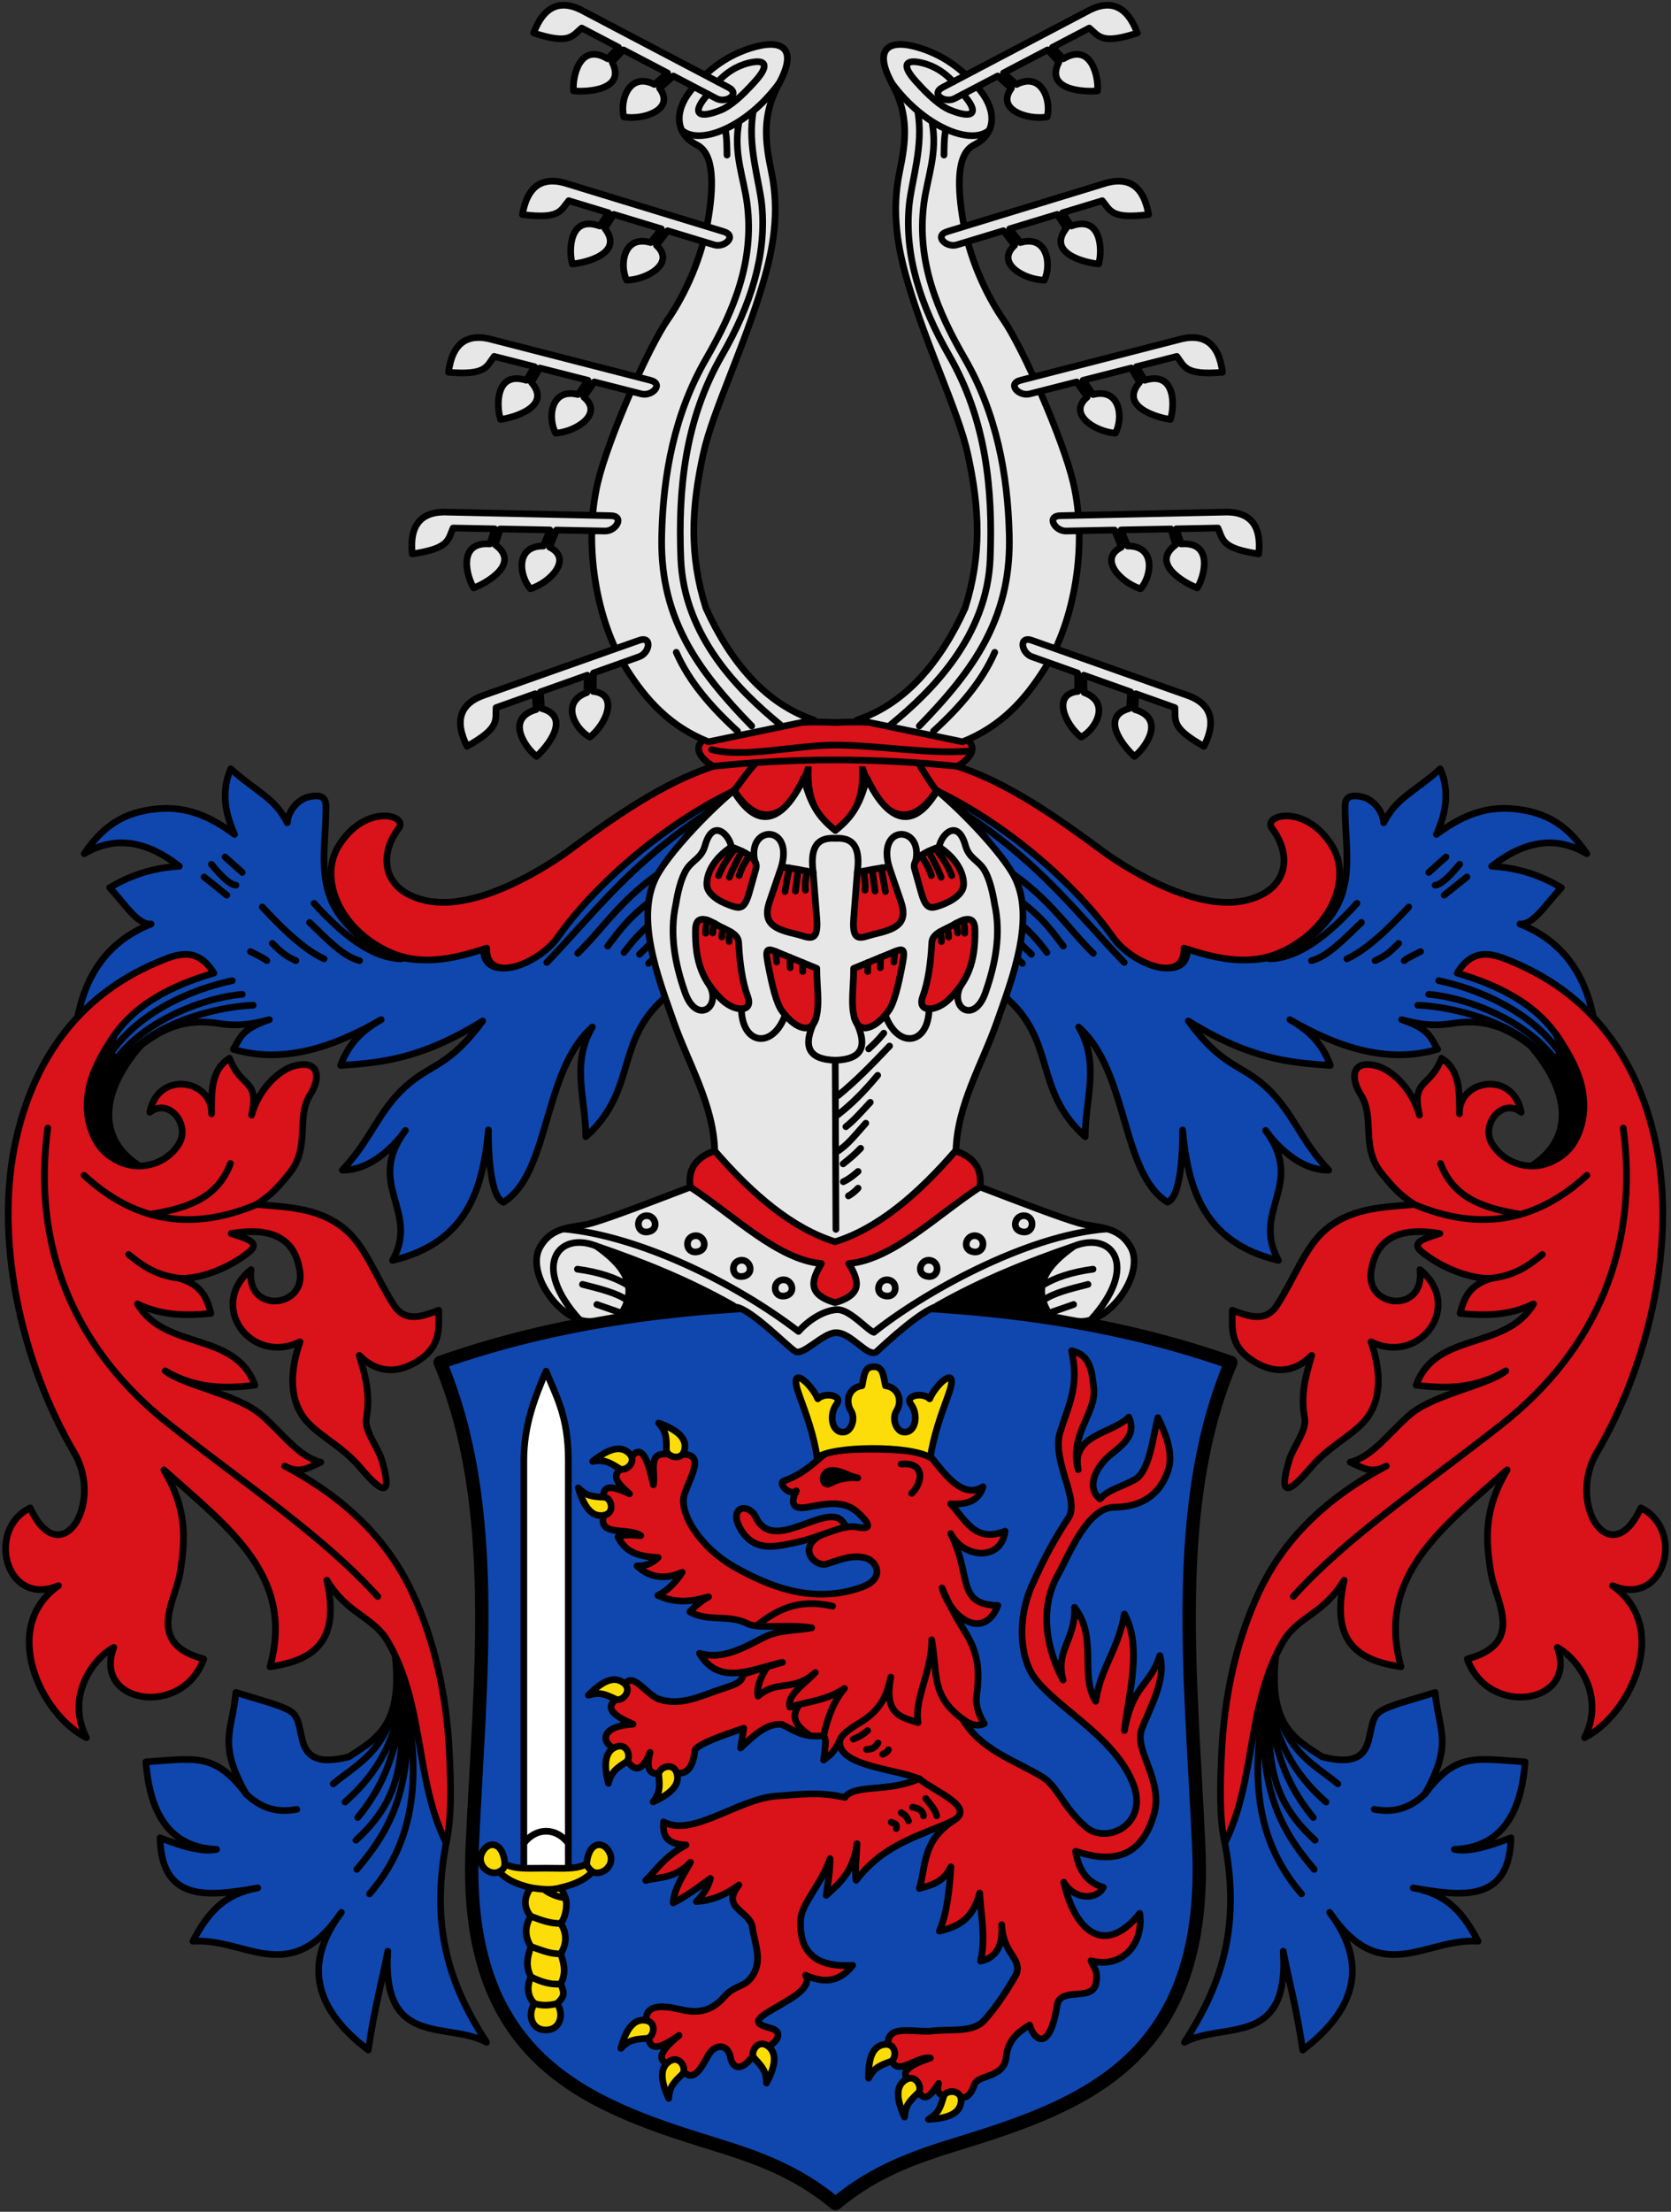 <svg xmlns="http://www.w3.org/2000/svg" height="992" width="750"><rect width="100%" height="100%" fill="#333333" stroke="none"/><g stroke="#000" stroke-linecap="round" stroke-linejoin="round"><path d="M430.95 961.17c56.664-17.46 111.359-38.267 107.104-132.678-3.419-75.844-12.645-153.406 14.387-217.402-59.147-20.81-118.294-26.214-177.441-27.175-59.147.961-118.294 6.364-177.44 27.175 27.032 63.996 17.805 141.558 14.386 217.402-4.255 94.411 50.44 115.219 107.104 132.679 18.63 5.74 37.877 11.994 55.95 27.175 18.073-15.181 37.32-21.435 55.95-27.175z" fill="#0f47af" fill-rule="evenodd" stroke-width="6"/><g stroke-width="3.753"><path d="M57.5 408C51.502 422.036 45 438 45 458v230h25V458c0-25-7.103-36.286-12.5-50z" fill="#fff" fill-rule="evenodd" transform="matrix(.799 0 0 .799 199.158 288.983)"/><path d="M80.3 684.681c.963-12.694 9.182-13.231 12.637-6.86 4.05 7.471-4.155 13.88-9.388 11.192-4.024 4.23-8.703 6.675-17.867 8.987 1.28 1.603 1.787 3.683 2.627 5.656 1.495 3.507.097 11.379-2.627 14.344 3.577 5.333 3.538 11.667 0 17 2.23 6.177 2.974 11.333 0 17 2.57 5.58 1.884 7.287-2 11 3.981 5.757 2.002 14.83-6.34 14.83-8.343 0-10.322-9.073-6.342-14.83-3.883-3.713-4.569-9.42-2-15-2.973-5.667-2.229-10.823 0-17-3.537-5.333-3.576-11.667 0-17-3.797-4.135-4.522-10.333 0-16-9.163-2.312-13.842-4.757-17.867-8.986-5.232 2.687-13.437-3.722-9.387-11.193 3.455-6.371 11.674-5.834 12.637 6.86C40.628 687.759 47.289 687 57.34 687c10.053 0 16.714.76 22.959-2.319z" fill="#fcdd09" fill-rule="evenodd" transform="matrix(.799 0 0 .799 199.158 288.983)"/><path d="M70 673c-7-9-18-9-25 0m35.3 11.681c.326 1.444 1.48 2.888 3.25 4.332m-49.167-4.332c-.244 2.284-1.57 3.484-3.25 4.332M51 763c4.228 1.333 8.455 1.068 12.682 0M49 748c5.561 2.862 11.122 4.502 16.682 4M49 731c5.561 1.866 11.122 4.4 16.682 4M49 714c5.561 2.159 11.122 4.201 16.682 4m-9.373-19.163c2.798 2.43 8.12 4.542 12 4.819M49 698c5.561.815 11.122 1.542 16.682 0" fill="none" transform="matrix(.799 0 0 .799 199.158 288.983)"/></g><g stroke-width="3.753"><path d="M225.714 732.04c-18.248 1.131-30.43-5.24-29.182-25.82.556-9.174 11.857-19.968 16.448-34.07.168 5.79-.967 12.145-2.13 20.598 8.103-7.247 15.283-13.685 17.33-29.008-.367 7.443-1.385 16.84-.51 20.562 16.216-21.153 36.918-25.141 54.666-33.56-17.657 11.775-15.123 24.55-19.153 38.14 6.483-1.92 13.195-3.005 17.71-12.144-.853 13.612-2.279 26.535-6.5 36.104 9.455-2.402 18.576-5.639 22.684-21.407.585 12.604 3.583 24.404.51 38.227 9.495-2.004 12.547-9.59 11.846-20.43.677 16.706 11.711 18.604 8.154 27.906-6.088 10.68-12.176 19.48-18.263 26.075-6.23 6.75-19.945 4.493-28.505 5.617-10.755 1.412-29.756-5.694-24.288 12.443 2.436 16.043 13.82 1.489 22.808 2.808-15.347 4.926-17.825 9.852-8.665 14.777 2.948 4.65 4.562 13.601 13.333-.51-1.939 6.112 1.904 7.777 8.796 7.097 4.786 1.612 8.49 1.736 11.335-6.506 1.977-5.732 16.545-3.462 17.804-15.332 1.003-9.463 6.378-14.008 13.165-18.052 2.627 8.772 11.233 15.433 15.456-11.043 1.762-11.051 20.251-1.531 21.925-12.786 1.152-7.747-1.667-8.442-2.888-12.276 17.818 4.732 29.789-9.945 27.395-26.593-19.214 23.889-36.195 10.99-42.683-17.498 5.616 9.781 18.38 10.339 22.21 2.845-10.267-2.932-14.129-11.242-15.58-20.211 18.87 6.227 36.552 5.245 44.04-20.708 5.541-19.204-11.347-35.53-6.885-47.81 3.947-10.864 14.068-27.557 10.196-41.335-5.67 17.573-15.06 15.728-19.919 42.057 2.51-21.568 10.114-46.963 0-65.375-3.731 20.879-13.31 29.692-16.105 48.978-9.172-14.268 1.3-36.003-11.933-52.72.63 18.413-10.932 23.958-6.41 40.788-8.384-15.468-14.402-39.01-2.59-59.627 5.156-9 15.864-37.175 31.13-37.352 10.485-.122 24.78-3.12 30.59-21.137 3.085-9.564-2.056-21.234-5.871-29.198-2.918 11.315-4.718 30.33-13.034 34.836-8.085 4.38-14.785 5.566-19.497 10.83-8.082-6.381-2.244-18.47 6.5-25.272 9.456-7.358 13.315-12.46 9.685-20.65-9.866 9.633-32.403 9.691-28.416 29.49-5.198-20.14 10.506-31.876 8.745-45.922-1.103-8.792-1.658-18.614-12.443-20.81 4.406 20.153-1.68 30.114-6.455 45.616-4.995 16.213 11.303 37.97 4.668 48.125-7.465 11.424-13.27 21.75-20.423 37.804-8.995 20.186-5.946 39.896-.219 49.569 10.428 17.61 46.489 34.352 57.133 62.354 8.552 22.5-15.109 33.898-26.718 23.83-12.95-11.234-15.846-22.898-24.55-28.162-15.768-9.535-34.38-14.863-44.77-32.494 3.794 2.886 7.76 4.559 12.231 2.707-3.046-5.235-5.05-10.43-4.288-15.705 2.587-17.894-.786-27-7.511-37.576-4.254-6.69-8.936-15.763-11.905-22.955 5.901 19.054 24.163 28.667 31.349 9.854-23.65-.63-14.43-16.675-26.462-40.35 7.108 13.946 28.373 15.778 30.539-1.364-17.113 6.757-22.405-6.752-30.576-15.324 8.621.5 15.65-1.302 18.176-9.606-14.876 9.483-27.748-18.55-32.494-19.153-16.167-2.055-34.821-2.777-53.434-.679-4.071.46-11.325 11.523-25.995 16.565-3.225 1.108 2.797 8.673 7.045 5.565-4.457 9.085.455 10.203 5.952 9.22 9.894-1.77 20.277-4.317 28.118 2.552 4.892 4.286 10.389 10.496.766 8.658-5.234-1-10.24.198-15.886 2.166-21.354 7.444-8.523 20.572-1.991 18.483 7.36-2.354 14.787-5.55 22.21-3.32 6.28 1.888 10.807 11.648-2.51 16.346-26.257 9.264-50.018.7-71.231-11.29-20.06-11.34-31.794-31.14-28.198-41.16 4.476-12.473 13.005-24.885-6.375-21.662-15.698-3.86-9.706 9.254-11.13 16.564-3.362-14.801-7.156-26.76-15.208-10.744-10.696 5.281-4.046 10.562 1.787 15.843-9.287-4.146-18.056-7.525-13.34 9-7.031 16.228 11.494 9.203 19.664 14.45-2.743-.071-8.548-1.044-12.823.758 4.732 9.557 13.134 11.06 22.597 11.56-3.963 3.894-7.926 4.878-11.89 4.705 8.014 7.532 17.235 7.333 25.398 3.574-4.573 6.98-9.147 10.77-13.72 12.997 10.35 4.502 18.147 3.68 28.497.766-4.288 2.415-7.6 5.318-10.532 8.41 10.605 5.942 21.725 1.199 32.581 6.71 6.214 3.155 21.914.074 35.893 2.298-8.594 1.654-18.344.935-27.315 5.602-12.082 6.284-23.296 12.371-35.71 8.708 11.146 18.784 29.702 8.752 46.629 5.055-7.166 2.117-13.87 4.002-22.305 6.754.29 5.602-8.7 6.78-16.688 9.854-13.726 5.282-20.901 6.695-29.606 4.333-9.174-2.49-17.96-21.794-22.304-1.787-10.805 6.003-3.794 10.894 6.965 15.55-19.61 1.181-19.143 11.751-5.944 15.842 3.583 7.247 9.362 15.616 15.507 0-2.667 10.185-.026 14.503 10.233 10.401 6.649 2.154 13.185 3.208 14.952-11.378.414-3.419 18.293-9.592 27.44-12.567l-1.788 11.086c7.475-7.183 14.974-14.07 23.115-13.253 6.735 3.078 11.703 7.701 23.53 6.324 1.902 1.244.696 7.928 0 13.72 3.043-2.3 6.087-4.252 9.131-11.167-1.884 14.332 29.402 15.724 44.463 21.611-17.206 7.838-36.131 2.81-41.662 10.496-13.263-2.91-20.937-2.142-39.029-.686-21.124 1.7-46.937 23.32-62.785 14.406-.449 6.537.333 12.492 12.618 12.998-12.341 6.627-15.871 13.255-22.684 19.883 8.383-2.054 16.766-1.177 25.15-10.153-4.286 7.588-9.304 15.175-9.687 22.763 5.495-2.717 12.727-7.604 20.94-13.72-1.152 3.835-2.763 7.822-7.942 12.998 7.955-.513 15.91-3.342 23.865-9.3-10.584 13.21 6.39 14.33 7.659 23.961 1.275 9.675 6.735 20.062-1.919 29.387-3.546 3.822-8.728 3.427-13.763 9.212-8.733 10.034-17.319 9.06-25.951 7.053-15.285-3.553-20.703.462-16.908 11.809-.715 14.378 7.978 9.313 17.287 2.976-13.204 10.79-12.704 16.026-.722 16.608 7.707 11.117 11.602 4.633 17.082-5.31 3.706-6.726 11.094-6.78 12.523 1.065 1.162 6.379 6.871 9.441 15.42-5.011 8.912.262 15.512-8.747 8.074-11.094-6.478-2.045-12.398-3.049-2.633-9.168 9.794-6.138 25.657-12.84 21.363-20.817 9.018 3.85 18.062 4.97 26.418-5.565z" fill="#da121a" fill-rule="evenodd" transform="matrix(.799 0 0 .799 202.355 296.582)"/><path d="M205.722 446.99c-1.574-12.075-6.244-24.605-10.092-35.258-6.59-18.241 6.835-6.33 10.502 2.297 4.271-4.02 14.093-1.728 10.63 2.845-4.657 6.151-2.749 16.52 4.074 15.798 4.139-.437 6.63-7.501 3.997-11.78-3.696-6.008-.981-13.286 6.13-14.215 1.154-4.77 1.08-10.988 6.592-10.62 5.513-.368 5.44 5.85 6.592 10.62 7.112.93 9.827 8.207 6.13 14.215-2.633 4.279-.14 11.343 3.998 11.78 6.823.722 8.731-9.647 4.074-15.798-3.463-4.573 6.359-6.866 10.63-2.845 3.667-8.626 17.091-20.538 10.502-2.297-3.848 10.653-8.518 23.183-10.092 35.258-12.236-7.106-54.888-6.495-63.667 0z" fill="#fcdd09" fill-rule="evenodd" transform="matrix(.799 0 0 .799 202.355 296.582)"/><path d="M221.853 486.232c-6.394-19.247-39.744 16.422-50.294-5.361-4.465-9.22-15.615-6.1-9.19 5.616 7.469 13.622 19.527 10.557 29.103 8.68 12.956-2.54 20.627-6.814 30.432-9.206" fill="#da121a" fill-rule="evenodd" transform="matrix(.799 0 0 .799 202.355 296.582)"/><path d="M77.25 580.41c9.153-9.377 15.135-10.326 19.59-7.103 5.79 4.19-.586 11.036-4.253 9.304-6.507-3.074-9.26-4.057-15.338-2.2zM88.503 629.877c-3.24-12.698-.935-18.3 4.136-20.424 6.59-2.763 9.117 6.246 5.73 8.474-6.014 3.955-8.287 5.795-9.866 11.95zM113.634 640.275c11.93-5.422 14.856-10.725 13.339-16.01-1.972-6.87-10.579-3.2-10.196.837.68 7.165.668 10.089-3.143 15.173zM116.722 427.59c12.325 4.454 15.664 9.508 14.573 14.897-1.418 7.004-10.29 4.032-10.23-.022.107-7.196-.138-10.11-4.343-14.874zM79.664 449.112c10.22-8.204 16.272-8.423 20.305-4.685 5.242 4.857-1.915 10.884-5.345 8.722-6.088-3.838-8.703-5.146-14.96-4.037zM71.595 464.02c3.708 12.57 8.553 16.205 13.998 15.438 7.076-.996 4.64-10.03.59-10.212-7.19-.325-10.083-.743-14.588-5.225zM95.497 778.623c3.408-12.654 8.165-16.403 13.626-15.766 7.099.828 4.878 9.917.833 10.196-7.18.495-10.063.982-14.46 5.57zM122.368 806.745c-5.46-11.913-4.195-17.836.414-20.835 5.99-3.897 10.088 4.515 7.153 7.313-5.208 4.968-7.115 7.184-7.567 13.522zM177.324 798.118c6.098-11.6 5.155-17.583.715-20.827-5.77-4.215-10.317 3.962-7.539 6.915 4.932 5.242 6.716 7.558 6.824 13.912zM234.664 795.414c-.275-13.102 3.24-18.034 8.662-18.954 7.046-1.194 7.462 8.153 3.657 9.554-6.754 2.488-9.385 3.763-12.32 9.4zM254.867 817.212c-5.46-11.913-4.195-17.836.414-20.834 5.99-3.897 10.088 4.514 7.153 7.312-5.208 4.968-7.115 7.184-7.567 13.522zM268.287 818.505c13.09-.603 17.776-4.44 18.33-9.911.72-7.11-8.633-6.9-9.777-3.01-2.03 6.906-3.126 9.616-8.553 12.921z" fill="#fcdd09" fill-rule="evenodd" transform="matrix(.799 0 0 .799 202.355 296.582)"/><path d="M228.56 458.405c-5.995-1.15-9.127-4.397-14.735-4.147-6.548.292-5.78 9.954-.397 7.086 4.938-2.63 9.47-3.208 14.745-2.976" fill-rule="evenodd" transform="matrix(.799 0 0 .799 202.355 296.582)"/><path d="M252.98 450.658c14.113-1.297 11.799 10.977 5.89 16.427m-44.42 63.313c-20.098-4.528-31.661 2.524-42.38 10.723m5.872 22.976c-4.631 7.039-6.174 12.533-5.361 16.85 10.722-9.615 19.402-1.979 32.167-13.275-6.233 6.467-16.203 12.935-14.297 19.402 10.212-3.264 20.424-3.582 30.636-10.467-6.254 7.376-9.554 16.72-11.744 26.806m-13.579-17.821c-5.403 7.45-1.37 12.312 5.41 17.055m17.36 2.809c2.837-5.719 10.208-8.362 15.828-12.765 8.827-6.916 11.16-14.978 12.765-22.466-4.087 21.38 6.25 22.565 15.318 25.53-2.15-13.92 7.806-28.643 7.659-46.465 3.444 19.304-.534 31.228 17.287 44.408m-24.39 33.551c9.308 7.607 32.03 15.887 19.335 23.494m-15.551-12.354c2.566 3.234 5.511 6.467 6.127 9.701m-13.53-4.85c3.081.558 5.663 1.608 6.126 4.85m-12.51-1.787c2.697 1.532 3.38 3.064 4.086 4.595m-9.702.766c1.128.936 3.504.207 2.809 3.574m-16.074-54.998c-2.675 2.349-5.35 3.81-8.023 4.8m13.843 2.166c-2.137 3.507-4.274 3.44-6.411 3.654m12.268.124c-.473 1.144-1.748 1.886-3.172 2.553" fill="none" transform="matrix(.799 0 0 .799 202.355 296.582)"/></g><g stroke-width="3.753"><path d="M4.77 307.117c-9.667 50.46 4.033 83.117 22.67 112.012-21.656-11.964-59.066 3.665-55.478-51.181C-31.689 387-35.34 398.68-38.993 423.46c-29.624-22.52-37.217-47.939-15.127-77.263-29.037 42.68-53.496 14.2-83.376 16.185 8.24-15.81 17.446-26.598 36.404-29.905-27.438 4.787-54.095 8.364-54.879-28.161 12.916 5.072 24.28 8.204 31.772 6.498-22.898-.912-37.23-15.53-39.715-49.102 27.35-1.74 38.655-5.708 56.323 18.053-16.262-28.643-7.728-35.524-5.777-57.045 11.08 3.61 26.078 7.22 31.05 10.831 10.204 6.576-2.101 34.23 32.494 25.273 15.5-10.095 30.142-17.575 25.98-56.7 14.676 35.41 16.407 80.93 28.615 104.992z" fill="#0f47af" fill-rule="evenodd" transform="matrix(.799 0 0 .799 196.455 581.117)"/><path d="M-79.142 288.339c-9.483 1.8-18.966.473-28.45-8.573m62.66 13.168c19.847-23.82 23.585-48.878 26.04-74.036-3.296 28.934 5.25 57.868-27.061 86.801m-6.128-21.445c23.718-20.771 29.604-42.731 33.19-64.845 7.233 55.897-8.452 81.4-26.552 102.63m-13.275-47.997c14.732-12.34 37.203-21.156 36.762-66.887 10.426 45.866 16.169 90.853-16.338 128.67" fill="none" transform="matrix(.799 0 0 .799 196.455 581.117)"/><path d="M129.254-168.65c-30.46 24.944-16.406 52.952-46.054 79.429.123-20.518-8.57-41.035 3.662-61.553-28.07 24.85-23.661 82.007-49.912 98.343-9.19-3.61-8.453-40.612-8.453-40.612-3.101 32.815-11.702 63.235-53.858 73.266 15.555-28.155-15.555-42.332 7.221-72.967 0 0-15.082 22.545-35.47 22.297 15.858-16.65 20.05-32.739 35.19-46.62 14.639-13.42 24.382-10.891 43.693-37.142-34.502 21.486-57.302 23.467-79.816 24.974 4.44-12.14 12.051-19.684 22.771-25.696-28.284 16.41-56.114 24.644-83.04 16.608 3.772-5.536 3.642-11.072 20.218-16.608-8.364 2.256-17.107 3.944-28.16 2.166-15.367-2.471-28.573.121-44.136 12.414-44.823 25.237-40.098-.129-35.745-14.303 4.607-24.716 16.65-44.038 41.61-53.975-7.761.66-15.522-12.447-23.283-20.378 10.746-6.32 23.002-11.129 39.168-12.028-17.811-13.927-35.623-17.612-53.434-7.046 9.909-14.5 21.227-23.579 41.88-25.273 15.675-1.285 28.892 4.255 42.604 14.442-5.548-12.275-7.483-24.55-2.166-36.826 14.655 13.172 24.672 16.133 31.772 30.327.598-7.461 6.586-13.205 11.553-14.441 11.402-2.838 10.16 3.774 10.11 8.665-.213 20.586-5.536 42.097 10.109 60.655 23.677 28.086 51.304 24.465 78.532 15.427-1.017 17.012 21.853 12.314 33.12 1.126 14.815-14.71 24.971-31.743 48.14-52.183 17.884-15.777 39.88-28.98 54.42-35.733-19.257 19.589-31.86 34.936-38.24 51.442-8.068 20.87 1.65 41.494 5.994 61.802z" fill="#0f47af" fill-rule="evenodd" transform="matrix(.799 0 0 .799 196.455 581.117)"/><path d="M122.754-190.51l-4.296 3.997m2.553-12.527c-1.432 1.352-3.368 3.21-7.66 7.421m7.66-18.381c-6.88 5.758-11.086 10.34-16.34 17.36m15.829-29.614c-13.983 10.561-18.867 18.09-25.02 26.04m33.19-43.911c-25.46 16.777-34.24 32.426-50.039 47.996m-17.36 5.106c26.48-27.572 46.724-55.144 88.333-82.716m-268.062 44.932l-12.764-10.212m17.87 4.595c-2.697-.118-7.008-3.464-13.786-11.743m17.36 4.595l-9.7-8.68m99.054 57.186c-16.339-.419-32.678-13.089-49.017-31.146m25.53 32.168c-9.36-2.405-18.722-12.536-28.083-21.445m8.17 20.423c-10.782-4.95-22.586-16.034-34.72-29.103m18.891 30.125c-7.435-3.234-9.643-6.468-13.275-9.702m-3.064 9.702c-2-1.702-5.96-3.404-9.19-5.106m1.532 30.125c-17.638.432-77.832 11.257-82.043 54.259m75.915-60.387c-26.657 2.17-77.813 22.857-80.73 62.17m75.114-69.828c-35.14 7.449-76.063 30.7-78.75 70.737" fill="none" transform="matrix(.799 0 0 .799 196.455 581.117)"/><path d="M4.77 307.117C-12.85 272.051-7.25 229.98-27.95 194.26c-8.287-14.3-22.713-15.24-34.325-34.536 8.074 35.729-8.975 45.242-31.932 48.591 14.133-50.817-22.981-77.835-59.598-110.516 12.592 21.397 12.472 37.608 9.042 57.956-2.717 16.112-19.488 39.39 13.343 48.191-11.97 33.403-62.58 25.033-50.546-6.498-12.188 6.609-26.968 27.843-15.375 50.67-25.56-12.8-49.012-61.92-15.675-85.33-29.524 12.467-41.08-31.273-15.922-43.661 16.933 36.836 41.766-1.994 24.747-30.993-30.332-51.683-45.09-120.905-32.654-175.911 9.06-40.07 31.298-79.383 80.173-99.72 9.765-4.064 21.624-8.97 30.905 6.447-23.12 6.765-46.346 17.84-58.752 39.415-11.323 19.69-19.376 40.802-3.348 59.46 12.649 14.723 34.381 10.993 42.727-3.436 6.037-10.435-5.815-25.783-16.608-17.33 4.717-24.035 35.414-18.166 34.697.846.072-12.034-.558-24.42 10.073-31.174 6.357 16.995 17.094 11.338 12.435 31.896 4.316-15.495 16.055-25.412 23.67-27.527 14.342-3.983 15.337 6.475 9.299 16.01-8.227 12.99.15 29.185-11.466 43.887-8.298 10.503-12.434 13.623-18.65 17.805 18.465 1.54 36.608 1.97 51.144 15.251C-40.164-26.46-34.1-9.425-24.551 5.373c6.614 10.248 16.732 5.896 25.098 2.8-.026 9.81 1.98 20.78-13.245 29.43-9.848 5.595-20.9 6.375-31.35-4.07 3.389 11.591 6.434 22.15 3.946 35.383-1.247 6.635 6.633 16.61 8.505 22.771 6.053 19.92 1.974 21.378-11.852 4.88-10.814-12.905-25.325-18.75-32.253-28.711-7.767-11.167-7.054-26.456-1.649-41.93-27.618 13.401-52.309-20.399-27.476-40.56-3.095 24.695 30.134 21.843 27.476 1.516-2.525-19.316-16.053-25.556-38.694-21.771 8.247 2.717 16.785 4.841 10.197 10.269-10.688 8.806-27.673 15.657-39.467 14.828 12.662 3.662 15.64 10.885 17.928 19.76-13.748 1.41-27.497 1.362-41.246-5.318 15.577 26.426 54.883 15.068 65.921 45.58-16.79 2.148-33.58 1.964-50.37-8.031 10.046 8.142 40.181 13.035 53.66 24.427 11.392 9.627 21.069 23.788 33.748 26.841-7.943 3.753-12.311 6.474-20.254 2.166 35.289 18.677 58.19 42.321 71.486 70.765 13.041 27.897 19.35 58.328 20.94 88.817 1.076 20.604 1.252 39.408-1.727 51.902z" fill="#da121a" fill-rule="evenodd" transform="matrix(.799 0 0 .799 196.455 581.117)"/><path d="M-167.455-72.8c-22.132-13.863-24.048-39.074.565-67.55-12.197 8.016-20.658 10.922-14.713-5.888-9.353 13.587-15.716 26.815-15.265 39.892.7 20.28 11.257 32.38 29.413 33.545z" fill-rule="evenodd" transform="matrix(.799 0 0 .799 196.455 581.117)"/><path d="M-33.7 168.86c-30.277-33.617-72.995-61.91-116.925-96.502-53.863-42.413-77.359-100.146-68.42-166.453m57.574 48.424c22.865-3.665 38.066-10.04 45.056-28.511m-28.9 64.39c-13.834-1.8-21.106-7.538-28.287-13.33m71.912-28.076c-38.837 16.304-70.338 8.16-96.93-16.346" fill="none" transform="matrix(.799 0 0 .799 196.455 581.117)"/><g><path d="M4.77 307.117c-9.667 50.46 4.033 83.117 22.67 112.012-21.656-11.964-59.066 3.665-55.478-51.181C-31.689 387-35.34 398.68-38.993 423.46c-29.624-22.52-37.217-47.939-15.127-77.263-29.037 42.68-53.496 14.2-83.376 16.185 8.24-15.81 17.446-26.598 36.404-29.905-27.438 4.787-54.095 8.364-54.879-28.161 12.916 5.072 24.28 8.204 31.772 6.498-22.898-.912-37.23-15.53-39.715-49.102 27.35-1.74 38.655-5.708 56.323 18.053-16.262-28.643-7.728-35.524-5.777-57.045 11.08 3.61 26.078 7.22 31.05 10.831 10.204 6.576-2.101 34.23 32.494 25.273 15.5-10.095 30.142-17.575 25.98-56.7 14.676 35.41 16.407 80.93 28.615 104.992z" fill="#0f47af" fill-rule="evenodd" transform="matrix(-.799 0 0 .799 553.545 581.117)"/><path d="M-79.142 288.339c-9.483 1.8-18.966.473-28.45-8.573m62.66 13.168c19.847-23.82 23.585-48.878 26.04-74.036-3.296 28.934 5.25 57.868-27.061 86.801m-6.128-21.445c23.718-20.771 29.604-42.731 33.19-64.845 7.233 55.897-8.452 81.4-26.552 102.63m-13.275-47.997c14.732-12.34 37.203-21.156 36.762-66.887 10.426 45.866 16.169 90.853-16.338 128.67" fill="none" transform="matrix(-.799 0 0 .799 553.545 581.117)"/></g><g><path d="M129.254-168.65c-30.46 24.944-16.406 52.952-46.054 79.429.123-20.518-8.57-41.035 3.662-61.553-28.07 24.85-23.661 82.007-49.912 98.343-9.19-3.61-8.453-40.612-8.453-40.612-3.101 32.815-11.702 63.235-53.858 73.266 15.555-28.155-15.555-42.332 7.221-72.967 0 0-15.082 22.545-35.47 22.297 15.858-16.65 20.05-32.739 35.19-46.62 14.639-13.42 24.382-10.891 43.693-37.142-34.502 21.486-57.302 23.467-79.816 24.974 4.44-12.14 12.051-19.684 22.771-25.696-28.284 16.41-56.114 24.644-83.04 16.608 3.772-5.536 3.642-11.072 20.218-16.608-8.364 2.256-17.107 3.944-28.16 2.166-15.367-2.471-28.573.121-44.136 12.414-44.823 25.237-40.098-.129-35.745-14.303 4.607-24.716 16.65-44.038 41.61-53.975-7.761.66-15.522-12.447-23.283-20.378 10.746-6.32 23.002-11.129 39.168-12.028-17.811-13.927-35.623-17.612-53.434-7.046 9.909-14.5 21.227-23.579 41.88-25.273 15.675-1.285 28.892 4.255 42.604 14.442-5.548-12.275-7.483-24.55-2.166-36.826 14.655 13.172 24.672 16.133 31.772 30.327.598-7.461 6.586-13.205 11.553-14.441 11.402-2.838 10.16 3.774 10.11 8.665-.213 20.586-5.536 42.097 10.109 60.655 23.677 28.086 51.304 24.465 78.532 15.427-1.017 17.012 21.853 12.314 33.12 1.126 14.815-14.71 24.971-31.743 48.14-52.183 17.884-15.777 39.88-28.98 54.42-35.733-19.257 19.589-31.86 34.936-38.24 51.442-8.068 20.87 1.65 41.494 5.994 61.802z" fill="#0f47af" fill-rule="evenodd" transform="matrix(-.799 0 0 .799 553.545 581.117)"/><path d="M122.754-190.51l-4.296 3.997m2.553-12.527c-1.432 1.352-3.368 3.21-7.66 7.421m7.66-18.381c-6.88 5.758-11.086 10.34-16.34 17.36m15.829-29.614c-13.983 10.561-18.867 18.09-25.02 26.04m33.19-43.911c-25.46 16.777-34.24 32.426-50.039 47.996m-17.36 5.106c26.48-27.572 46.724-55.144 88.333-82.716m-268.062 44.932l-12.764-10.212m17.87 4.595c-2.697-.118-7.008-3.464-13.786-11.743m17.36 4.595l-9.7-8.68m99.054 57.186c-16.339-.419-32.678-13.089-49.017-31.146m25.53 32.168c-9.36-2.405-18.722-12.536-28.083-21.445m8.17 20.423c-10.782-4.95-22.586-16.034-34.72-29.103m18.891 30.125c-7.435-3.234-9.643-6.468-13.275-9.702m-3.064 9.702c-2-1.702-5.96-3.404-9.19-5.106m1.532 30.125c-17.638.432-77.832 11.257-82.043 54.259m75.915-60.387c-26.657 2.17-77.813 22.857-80.73 62.17m75.114-69.828c-35.14 7.449-76.063 30.7-78.75 70.737" fill="none" transform="matrix(-.799 0 0 .799 553.545 581.117)"/></g><g><path d="M4.77 307.117C-12.85 272.051-7.25 229.98-27.95 194.26c-8.287-14.3-22.713-15.24-34.325-34.536 8.074 35.729-8.975 45.242-31.932 48.591 14.133-50.817-22.981-77.835-59.598-110.516 12.592 21.397 12.472 37.608 9.042 57.956-2.717 16.112-19.488 39.39 13.343 48.191-11.97 33.403-62.58 25.033-50.546-6.498-12.188 6.609-26.968 27.843-15.375 50.67-25.56-12.8-49.012-61.92-15.675-85.33-29.524 12.467-41.08-31.273-15.922-43.661 16.933 36.836 41.766-1.994 24.747-30.993-30.332-51.683-45.09-120.905-32.654-175.911 9.06-40.07 31.298-79.383 80.173-99.72 9.765-4.064 21.624-8.97 30.905 6.447-23.12 6.765-46.346 17.84-58.752 39.415-11.323 19.69-19.376 40.802-3.348 59.46 12.649 14.723 34.381 10.993 42.727-3.436 6.037-10.435-5.815-25.783-16.608-17.33 4.717-24.035 35.414-18.166 34.697.846.072-12.034-.558-24.42 10.073-31.174 6.357 16.995 17.094 11.338 12.435 31.896 4.316-15.495 16.055-25.412 23.67-27.527 14.342-3.983 15.337 6.475 9.299 16.01-8.227 12.99.15 29.185-11.466 43.887-8.298 10.503-12.434 13.623-18.65 17.805 18.465 1.54 36.608 1.97 51.144 15.251C-40.164-26.46-34.1-9.425-24.551 5.373c6.614 10.248 16.732 5.896 25.098 2.8-.026 9.81 1.98 20.78-13.245 29.43-9.848 5.595-20.9 6.375-31.35-4.07 3.389 11.591 6.434 22.15 3.946 35.383-1.247 6.635 6.633 16.61 8.505 22.771 6.053 19.92 1.974 21.378-11.852 4.88-10.814-12.905-25.325-18.75-32.253-28.711-7.767-11.167-7.054-26.456-1.649-41.93-27.618 13.401-52.309-20.399-27.476-40.56-3.095 24.695 30.134 21.843 27.476 1.516-2.525-19.316-16.053-25.556-38.694-21.771 8.247 2.717 16.785 4.841 10.197 10.269-10.688 8.806-27.673 15.657-39.467 14.828 12.662 3.662 15.64 10.885 17.928 19.76-13.748 1.41-27.497 1.362-41.246-5.318 15.577 26.426 54.883 15.068 65.921 45.58-16.79 2.148-33.58 1.964-50.37-8.031 10.046 8.142 40.181 13.035 53.66 24.427 11.392 9.627 21.069 23.788 33.748 26.841-7.943 3.753-12.311 6.474-20.254 2.166 35.289 18.677 58.19 42.321 71.486 70.765 13.041 27.897 19.35 58.328 20.94 88.817 1.076 20.604 1.252 39.408-1.727 51.902z" fill="#da121a" fill-rule="evenodd" transform="matrix(-.799 0 0 .799 553.545 581.117)"/><path d="M-167.455-72.8c-22.132-13.863-24.048-39.074.565-67.55-12.197 8.016-20.658 10.922-14.713-5.888-9.353 13.587-15.716 26.815-15.265 39.892.7 20.28 11.257 32.38 29.413 33.545z" fill-rule="evenodd" transform="matrix(-.799 0 0 .799 553.545 581.117)"/><path d="M-33.7 168.86c-30.277-33.617-72.995-61.91-116.925-96.502-53.863-42.413-77.359-100.146-68.42-166.453m57.574 48.424c22.865-3.665 38.066-10.04 45.056-28.511m-28.9 64.39c-13.834-1.8-21.106-7.538-28.287-13.33m71.912-28.076c-38.837 16.304-70.338 8.16-96.93-16.346" fill="none" transform="matrix(-.799 0 0 .799 553.545 581.117)"/></g></g><g stroke-width="3.753"><g fill="#da121a" fill-rule="evenodd"><path d="M221.681-261.078c-8.274-6.735-16.223-13.98-15.164-35.382-7.173 22.896-24.602 39.36-41.67 12.96-41.926 20.177-79.567 54.567-99.137 82.355-10.404 14.773-40.505 27.006-39.89 6.04-19.907 6.574-38.049 10.312-56.148 1.516-27.213-13.225-38-40.944-27.104-58.737 14.903-24.336 39.51-17.507 33.815-10-11.414 15.044-9.469 35.28 15.674 40.627 29.434 6.26 70.07-20.893 79.43-27.826 26.122-19.346 53.447-38.398 81.596-47.621-9.567-5.782-13.139-13.858 2.166-18.424 18.248-5.445 47.13-7.143 66.432-6.164 19.302-.98 48.184.719 66.432 6.164 15.305 4.566 11.733 12.642 2.166 18.424 28.149 9.223 55.474 28.275 81.596 47.621 9.36 6.933 49.996 34.087 79.43 27.826 25.143-5.348 27.088-25.583 15.674-40.627-5.695-7.507 18.912-14.336 33.815 10 10.895 17.793.11 45.512-27.104 58.737-18.099 8.796-36.24 5.058-56.148-1.516.615 20.966-29.486 8.733-39.89-6.04-19.57-27.788-57.211-62.178-99.138-82.354-17.067 26.399-34.496 9.935-41.67-12.961 1.06 21.401-6.889 28.647-15.163 35.382z" transform="matrix(.799 0 0 .799 197.814 581.117)"/><path d="M278.514-283.5c-3.439-4.134-6.878-10.204-10.317-15.571M164.847-283.5c4.12-5.518 8.24-11.48 12.361-15.725m113.071 2.078c-45.732-4.746-91.464-4.786-137.196 0m-.926-9.356c18.538 4.844 47.76-2.65 69.951-2.553 24.853.11 52.412 5.4 76.273 3.227" transform="matrix(.799 0 0 .799 197.814 581.117)"/></g><path d="M202.907-323.178l-59.212 12.276c-21.624-8.537-35.13-23.598-46.213-41.16-16.6-26.3-24.326-69.415-15.886-104.702 5.795-24.228 28.197-75.339 39.354-91.344 6.706-9.621 18.08-30.126 22.316-54.533 3.324-19.154 4.095-38.215-6.07-43.31-12.217-6.124-12.767-18.825-3.61-30.328 8.163-10.253 18.781-19.112 33.216-23.829 18.532-6.055 27.264-.093 16.608 19.497-9.855 18.118-7.881 32.68-4.332 49.824 4.733 22.864.848 43.156-4.387 61.176-10.75 37-28.584 72.91-33.884 96.961-6.851 31.09-7.88 57.045 1.444 86.65 13.657 30.152 33.53 53.836 60.656 62.822z" fill="#e7e7e7" fill-rule="evenodd" transform="matrix(.799 0 0 .799 203.17 581.117)"/><path d="M154.527-678.445L74.34-720.588c-13.48-7.702-23.072-3.59-28.848 11.815 20.338 6.65 21.515 1.71 27.004-2.779l20.707 10.828-6.191 6.393c-15.822-9.475-19.866 10.516-19.136 18.052 7.703.755 29.856-.433 21.637-16.267l6.41-6.756 24.77 12.95-7.325 6.463c-14.13-7.282-19.665 8.97-17.206 18.227 11.386 1.864 28.905-4.255 20.094-16.06l7.694-6.926 24.15 12.627c5.66 2.96 14.009-2.675 6.427-6.424M151.948-597.385l-86.63-26.479c-14.678-5.058-23.337.768-26.145 16.979 21.22 2.747 21.458-2.326 26.015-7.758l22.36 6.784-4.893 7.434c-17.309-6.364-17.56 14.03-15.44 21.299 7.708-.693 29.254-5.984 18.23-20.011l5.04-7.832 26.748 8.114-5.994 7.713C96-595.666 93.588-578.668 97.727-570.03c11.534-.289 27.608-9.562 16.754-19.521l6.27-8.237 26.078 7.911c6.112 1.854 13.266-5.236 5.119-7.508M110.753-513.918l-87.736-22.547c-14.89-4.392-23.278 1.82-25.352 18.14 21.323 1.787 21.331-3.29 25.639-8.922l22.644 5.768-4.554 7.647c-17.578-5.577-16.91 14.808-14.464 21.974 7.669-1.04 28.954-7.297 17.31-20.813l4.682-8.05 27.085 6.9-5.64 7.974c-15.427-3.832-17.07 13.257-12.546 21.7 11.509-.809 27.148-10.797 15.856-20.257l5.893-8.51 26.408 6.727c6.19 1.577 13.017-5.83 4.775-7.731M88.427-437.841l-90.565-1.967c-15.5-.884-22.252 7.074-20.554 23.439 21.17-3.118 20.021-8.064 22.933-14.529l23.362.458-2.691 8.484c-18.387-1.426-13.093 18.27-9.079 24.69 7.231-2.759 26.53-13.7 12.114-24.208l2.725-8.906 27.945.548-3.675 9.05c-15.895-.217-13.602 16.798-7.273 23.988 11.022-3.41 23.975-16.698 10.825-23.336l3.799-9.63 27.246.535c6.386.125 11.346-8.641 2.888-8.616M104.42-367.744l-85.41 30.186C4.2-332.904.698-323.072 8.073-308.366c18.7-10.402 15.875-14.622 16.313-21.7l22.015-7.832.482 8.887c-17.702 5.168-5.785 21.72.24 26.306 5.787-5.138 19.97-22.197 2.77-26.928l-.6-9.294 26.333-9.37-.237 9.766c-14.945 5.417-6.784 20.522 1.679 25.01 9.104-7.087 16.521-24.098 1.873-25.657l.148-10.35 25.676-9.136c6.017-2.14 7.557-12.095-.346-9.08" fill="#e7e7e7" fill-rule="evenodd" transform="matrix(.799 0 0 .799 203.17 581.117)"/><path d="M183.85-320.65c-22.647-18.579-53.946-49.183-55.691-93.077-1.528-38.437 2.108-77.564 22.977-113.862 16.386-28.502 25.125-56.3 22.59-84.098-1.266-13.875-8.444-34.064-4.803-53.392m-8.01 5.91c-3.484 17.65 2.617 31.373 4.52 46.31 4.118 32.343-7.602 60.221-22.977 86.802-17.934 31.004-24.18 65.154-25.02 99.055-.494 19.974 2.811 39.194 13.276 59.229 8.83 16.906 22.34 32.714 37.273 47.995m-14.873-335.108c1.004 5.551.915 10.01 1 14.642m-25.421-13.957c10.368 8.903 36.91-2.107 54.72-26.41m-34.478-.774c4.545-4.887 10.205-8.854 17.52-10.615 8.642-2.08 12.26.504 3.575 10.212-7.543 8.43-14.022 14.105-19.403 16.277-13.701 5.53-16.328 1.174-7.176-8.942m-17.843 313.317c7.136 16.388 19.62 30.769 34.43 44.278" fill="none" transform="matrix(.799 0 0 .799 203.17 581.117)"/><g><path d="M202.907-323.178l-59.212 12.276c-21.624-8.537-35.13-23.598-46.213-41.16-16.6-26.3-24.326-69.415-15.886-104.702 5.795-24.228 28.197-75.339 39.354-91.344 6.706-9.621 18.08-30.126 22.316-54.533 3.324-19.154 4.095-38.215-6.07-43.31-12.217-6.124-12.767-18.825-3.61-30.328 8.163-10.253 18.781-19.112 33.216-23.829 18.532-6.055 27.264-.093 16.608 19.497-9.855 18.118-7.881 32.68-4.332 49.824 4.733 22.864.848 43.156-4.387 61.176-10.75 37-28.584 72.91-33.884 96.961-6.851 31.09-7.88 57.045 1.444 86.65 13.657 30.152 33.53 53.836 60.656 62.822z" fill="#e7e7e7" fill-rule="evenodd" transform="matrix(-.799 0 0 .799 546.83 581.117)"/><path d="M154.527-678.445L74.34-720.588c-13.48-7.702-23.072-3.59-28.848 11.815 20.338 6.65 21.515 1.71 27.004-2.779l20.707 10.828-6.191 6.393c-15.822-9.475-19.866 10.516-19.136 18.052 7.703.755 29.856-.433 21.637-16.267l6.41-6.756 24.77 12.95-7.325 6.463c-14.13-7.282-19.665 8.97-17.206 18.227 11.386 1.864 28.905-4.255 20.094-16.06l7.694-6.926 24.15 12.627c5.66 2.96 14.009-2.675 6.427-6.424M151.948-597.385l-86.63-26.479c-14.678-5.058-23.337.768-26.145 16.979 21.22 2.747 21.458-2.326 26.015-7.758l22.36 6.784-4.893 7.434c-17.309-6.364-17.56 14.03-15.44 21.299 7.708-.693 29.254-5.984 18.23-20.011l5.04-7.832 26.748 8.114-5.994 7.713C96-595.666 93.588-578.668 97.727-570.03c11.534-.289 27.608-9.562 16.754-19.521l6.27-8.237 26.078 7.911c6.112 1.854 13.266-5.236 5.119-7.508M110.753-513.918l-87.736-22.547c-14.89-4.392-23.278 1.82-25.352 18.14 21.323 1.787 21.331-3.29 25.639-8.922l22.644 5.768-4.554 7.647c-17.578-5.577-16.91 14.808-14.464 21.974 7.669-1.04 28.954-7.297 17.31-20.813l4.682-8.05 27.085 6.9-5.64 7.974c-15.427-3.832-17.07 13.257-12.546 21.7 11.509-.809 27.148-10.797 15.856-20.257l5.893-8.51 26.408 6.727c6.19 1.577 13.017-5.83 4.775-7.731M88.427-437.841l-90.565-1.967c-15.5-.884-22.252 7.074-20.554 23.439 21.17-3.118 20.021-8.064 22.933-14.529l23.362.458-2.691 8.484c-18.387-1.426-13.093 18.27-9.079 24.69 7.231-2.759 26.53-13.7 12.114-24.208l2.725-8.906 27.945.548-3.675 9.05c-15.895-.217-13.602 16.798-7.273 23.988 11.022-3.41 23.975-16.698 10.825-23.336l3.799-9.63 27.246.535c6.386.125 11.346-8.641 2.888-8.616M104.42-367.744l-85.41 30.186C4.2-332.904.698-323.072 8.073-308.366c18.7-10.402 15.875-14.622 16.313-21.7l22.015-7.832.482 8.887c-17.702 5.168-5.785 21.72.24 26.306 5.787-5.138 19.97-22.197 2.77-26.928l-.6-9.294 26.333-9.37-.237 9.766c-14.945 5.417-6.784 20.522 1.679 25.01 9.104-7.087 16.521-24.098 1.873-25.657l.148-10.35 25.676-9.136c6.017-2.14 7.557-12.095-.346-9.08" fill="#e7e7e7" fill-rule="evenodd" transform="matrix(-.799 0 0 .799 546.83 581.117)"/><path d="M183.85-320.65c-22.647-18.579-53.946-49.183-55.691-93.077-1.528-38.437 2.108-77.564 22.977-113.862 16.386-28.502 25.125-56.3 22.59-84.098-1.266-13.875-8.444-34.064-4.803-53.392m-8.01 5.91c-3.484 17.65 2.617 31.373 4.52 46.31 4.118 32.343-7.602 60.221-22.977 86.802-17.934 31.004-24.18 65.154-25.02 99.055-.494 19.974 2.811 39.194 13.276 59.229 8.83 16.906 22.34 32.714 37.273 47.995m-14.873-335.108c1.004 5.551.915 10.01 1 14.642m-25.421-13.957c10.368 8.903 36.91-2.107 54.72-26.41m-34.478-.774c4.545-4.887 10.205-8.854 17.52-10.615 8.642-2.08 12.26.504 3.575 10.212-7.543 8.43-14.022 14.105-19.403 16.277-13.701 5.53-16.328 1.174-7.176-8.942m-17.843 313.317c7.136 16.388 19.62 30.769 34.43 44.278" fill="none" transform="matrix(-.799 0 0 .799 546.83 581.117)"/></g></g><g stroke-width="1.251"><path d="M243.576-290.569c8.35 17.773 23.018 34.767 39.537 7.07 16.4 13.786 36.52 35.672 43.023 47.694 12.685 23.453-1.09 58.174-9.336 81.807-8.24 23.613-22.438 46.6-23.158 72.72l13.72 20.342c20.158 7.676 44.51 17.151 55.776 20.342 9.73 2.756 21.657.944 28.708 13.472 8.36 14.853-12.844 44.354-30.328 41.407-23.93-4.033-57.334-13.546-78.207-8.374-9.299 2.305-29.334 20.976-34.076 25.374-4.741 4.397-14.389-10.965-23.345-10.49-7.287.385-18.134 13.071-22.497 10.49-4.363-2.582-24.632-23.671-33.359-24.873-26.717-3.679-48.753 2.645-79.773 7.873-17.484 2.947-38.687-26.554-30.328-41.407 7.051-12.528 18.979-10.716 28.709-13.472 11.264-3.19 35.617-12.666 55.776-20.342l13.72-20.342c-.72-26.12-14.92-49.107-23.159-72.72-8.247-23.633-22.021-58.354-9.336-81.807 6.503-12.022 26.623-33.908 43.024-47.694 16.518 27.697 31.187 10.703 39.536-7.07 4.239 17.266 10.228 23.268 17.687 29.49 7.458-6.222 13.448-12.224 17.686-29.49z" fill="#e7e7e7" fill-rule="evenodd" stroke-width="3.753" transform="matrix(.799 0 0 .799 194.45 581.117)"/><path d="M91.499-27.904c25.678 8.811 51.355 18.936 77.033 33.483-21.404 1.236-42.807 3.323-64.21 6.484 12.067-16.704 2.84-29.001-12.823-39.967" fill-rule="evenodd" stroke-width="3.753" transform="matrix(.799 0 0 .799 194.45 581.117)"/><path d="M213.428-237.572l2.042 26.04c1.136 14.478-5.068 10.144-11.233 8.68-11.394-2.705-19.807-5.259-15.318-18.381l6.638-19.403c5.957.61 10.382 1.543 17.871 3.064zM167.475-251.869c-8.556 5.523-13.826 13.497-13.786 20.935.027 5.313 6.3 9.39 12.764 11.743 6.15 2.238 8.429 2.358 11.233-7.659l3.575-12.764c1.93-6.897-9.663-10.677-13.786-12.255zM147.306-205.405c.147-9.259 7.378-5.55 12.51-2.553 4.78 2.793 11.472 4.43 11.743 9.702.578 11.244 2.055 22.158 5.106 30.38 3.406 9.176-7.614 8.775-15.062 1.276-9.855-9.922-14.596-19.92-14.297-38.805zM187.898-187.023c-1.721-9.216.279-7.879 7.66-4.85l19.912 8.169c-.087 9.39 1.851 20.166-.51 28.082-2.897 9.712-12.487 4.995-19.148-4.34-3.001-4.207-5.353-13.355-7.914-27.061zM238.212-237.572l-2.043 26.04c-1.135 14.478 5.069 10.144 11.233 8.68 11.394-2.705 19.807-5.259 15.318-18.381l-6.638-19.403c-5.957.61-10.382 1.543-17.87 3.064zM284.165-251.869c8.555 5.523 13.825 13.497 13.786 20.935-.028 5.313-6.301 9.39-12.765 11.743-6.149 2.238-8.428 2.358-11.233-7.659l-3.574-12.764c-1.931-6.897 9.662-10.677 13.786-12.255zM304.333-205.405c-.147-9.259-7.377-5.55-12.51-2.553-4.78 2.793-11.472 4.43-11.743 9.702-.578 11.244-2.054 22.158-5.106 30.38-3.405 9.176 7.615 8.775 15.063 1.276 9.855-9.922 14.596-19.92 14.296-38.805zM263.741-187.023c1.722-9.216-.278-7.879-7.659-4.85l-19.913 8.169c.087 9.39-1.85 20.166.51 28.082 2.898 9.712 12.488 4.995 19.148-4.34 3.002-4.207 5.353-13.355 7.914-27.061z" fill="#da121a" fill-rule="evenodd" stroke-width="3.753" transform="matrix(.799 0 0 .799 194.45 581.117)"/><path d="M236.68-155.622c7.89 15.408 4.62 22.992-10.86 23.487-15.481-.495-18.75-8.08-10.86-23.487m63.578-5.36c-.333 20.254-17.565 22.774-24.617 3.472m30.244-94.359c1.16-7.119 10.475-16.299 14.807-.766 1.951 6.996 6.824 8.058 10.168 13.047 3.423 5.107 5.307 14.122 6.171 19.631 3.8 17.053.464 33.828-5.106 49.783-6.222 17.824-20.133 8.849-14.132-3.456m-39.99-67.006c-7.031-24.253 19.215-23.504 14.955-3.423m-32.826 6.487c1.572-12.134-.75-19.916-12.392-19.147-11.642-.769-13.964 7.013-12.392 19.147M255.827-8.826c5.723 1.191 4.709 10.4-2.042 8.935-6.305-1.368-3.732-10.005 2.042-8.935m23.487-10.978c5.723 1.191 4.71 10.4-2.042 8.935-6.304-1.367-3.732-10.005 2.042-8.935M305.1-33.59c5.723 1.191 4.71 10.4-2.042 8.935-6.304-1.367-3.732-10.005 2.042-8.935m-60.957-153.386l-.09 5.059m7.211-7.98l-.124 5.819m8.102-9.092l-.487 5.891m25.903-16.995c.78 1.835.965 3.671.784 5.507m3.244-7.563c.44 1.67.872 3.34.841 5.01m4.046-7.63c.573 1.778.968 3.555 1.06 5.332m3.227-7.248c.416 2.476.75 4.952.69 7.429m-24.53-43.637c1.935 3.172 3.87 5.416 5.806 11.289m-1.557-13.71c2.346 4.677 4.691 8.626 7.037 14.613m-3.245-16.195c3.084 4.341 6.169 7.773 9.253 15.292m-49.557-2.507c.55 3.56 1.177 7.118.796 10.677m4.037-11.624l1.58 12.134m3.471-12.981c.8 4.294 1.6 8.485 2.4 13.236M359.733 4.96l-14.22 4.936m22.302-16.231c-9.588 2.43-19.403 4.746-25.255 9.044m28.081-17.575c-11.978 1.605-21.442 4.718-28.606 9.21m18.106-22.248c21.547-8.438 36.557 11.485 9.247 41.483m-9.247-41.483c-25.678 8.811-51.356 18.936-77.033 33.483 21.403 1.236 42.807 3.323 64.21 6.484-12.068-16.704-2.84-29.001 12.823-39.967m-27.47-16.92c5.723 1.192 4.71 10.401-2.042 8.936-6.304-1.367-3.732-10.005 2.042-8.935m45.443 7.404C332.592-33.97 274.39-.943 247.54 20.56c-3.276-.766-13.526-12.975-20.63-12.698-7.104.278-15.718 5.468-21.728 12.218-36.766-28.222-90.551-53.708-131.656-57.5m99.576-123.563c.333 20.254 17.565 22.774 24.617 3.472m-30.243-94.359c-1.16-7.119-10.475-16.299-14.808-.766-1.95 6.996-6.823 8.058-10.168 13.047-3.423 5.107-5.306 14.122-6.17 19.631-3.8 17.053-.464 33.828 5.105 49.783 6.222 17.824 20.134 8.849 14.133-3.456m39.99-67.006c7.03-24.253-19.215-23.504-14.956-3.423M195.813-8.826c-5.723 1.191-4.71 10.4 2.042 8.935 6.304-1.368 3.732-10.005-2.042-8.935m-23.488-10.978c-5.722 1.191-4.709 10.4 2.043 8.935 6.304-1.367 3.732-10.005-2.043-8.935M146.54-33.59c-5.722 1.191-4.709 10.4 2.043 8.935 6.304-1.367 3.732-10.005-2.043-8.935m60.957-153.386l.09 5.059m-7.211-7.98l.125 5.819m-8.102-9.092l.487 5.891m-25.904-16.995c-.78 1.835-.965 3.671-.784 5.507m-3.243-7.563c-.44 1.67-.872 3.34-.842 5.01m-4.046-7.63c-.572 1.778-.968 3.555-1.06 5.332m-3.226-7.248c-.417 2.476-.75 4.952-.69 7.429m24.53-43.637c-1.936 3.172-3.871 5.416-5.806 11.289m1.556-13.71c-2.345 4.677-4.69 8.626-7.036 14.613m3.245-16.195c-3.085 4.341-6.17 7.773-9.254 15.292m49.557-2.507c-.55 3.56-1.177 7.118-.795 10.677m-4.038-11.624l-1.579 12.134M200-240.086c-.8 4.294-1.6 8.485-2.4 13.236M91.908 4.96l14.22 4.936M83.825-6.335c9.587 2.43 19.403 4.746 25.255 9.044M80.998-14.866c11.978 1.605 21.442 4.718 28.607 9.21M91.499-27.903C69.952-36.342 54.94-16.42 82.25 13.579m36.717-58.402c-5.722 1.191-4.709 10.4 2.043 8.935 6.304-1.367 3.732-10.005-2.043-8.935" fill="none" stroke-width="3.753" transform="matrix(.799 0 0 .799 194.45 581.117)"/><path d="M358.511-27.904c-25.677 8.811-51.355 18.936-77.033 33.483 21.404 1.236 42.807 3.323 64.21 6.484-12.067-16.704-2.84-29.001 12.823-39.967" fill-rule="evenodd" transform="matrix(.799 0 0 .799 194.45 581.117)"/><path d="M253.092-147.35c-3.146 3.9-5.808 6.352-8.485 8.846m-5.957 78.166c-1.805 1.926-3.61 3.37-5.416 4.333m5.416-13.72c-2.435 2.092-4.924 4.157-8.304 5.777m9.748-18.774c-3.79 3.95-6.05 5.679-9.84 8.727m12.729-22.808c-6.011 6.636-10.022 12.117-16.033 15.868m18.56-27.602c-5.238 5.632-9.406 10.378-13.72 13.701m17.872-28.865c-8.12 9.643-14.241 15.81-22.362 22.186m29.041-38.613c-10.286 10.799-18.571 19.345-28.857 27.785m-1.276 75.112l-.388-94.904" fill="none" stroke-width="3.753" transform="matrix(.799 0 0 .799 194.45 581.117)"/><path d="M233.476-18.017c24.535-2.211 49.07-26.85 73.605-42.919 1.411-9.543-2.619-16.574-13.72-20.342-21.48 24.773-43.63 43.526-67.612 51.007-23.98-7.48-46.13-26.234-67.612-51.007-11.1 3.768-15.13 10.8-13.72 20.342 24.536 16.068 49.071 40.708 73.606 42.92-5.016 8.638-8.882 17.092 7.726 21.955 16.609-4.863 12.743-13.317 7.727-21.956z" fill="#da121a" fill-rule="evenodd" stroke-width="3.753" transform="matrix(.799 0 0 .799 194.45 581.117)"/></g></g></svg>